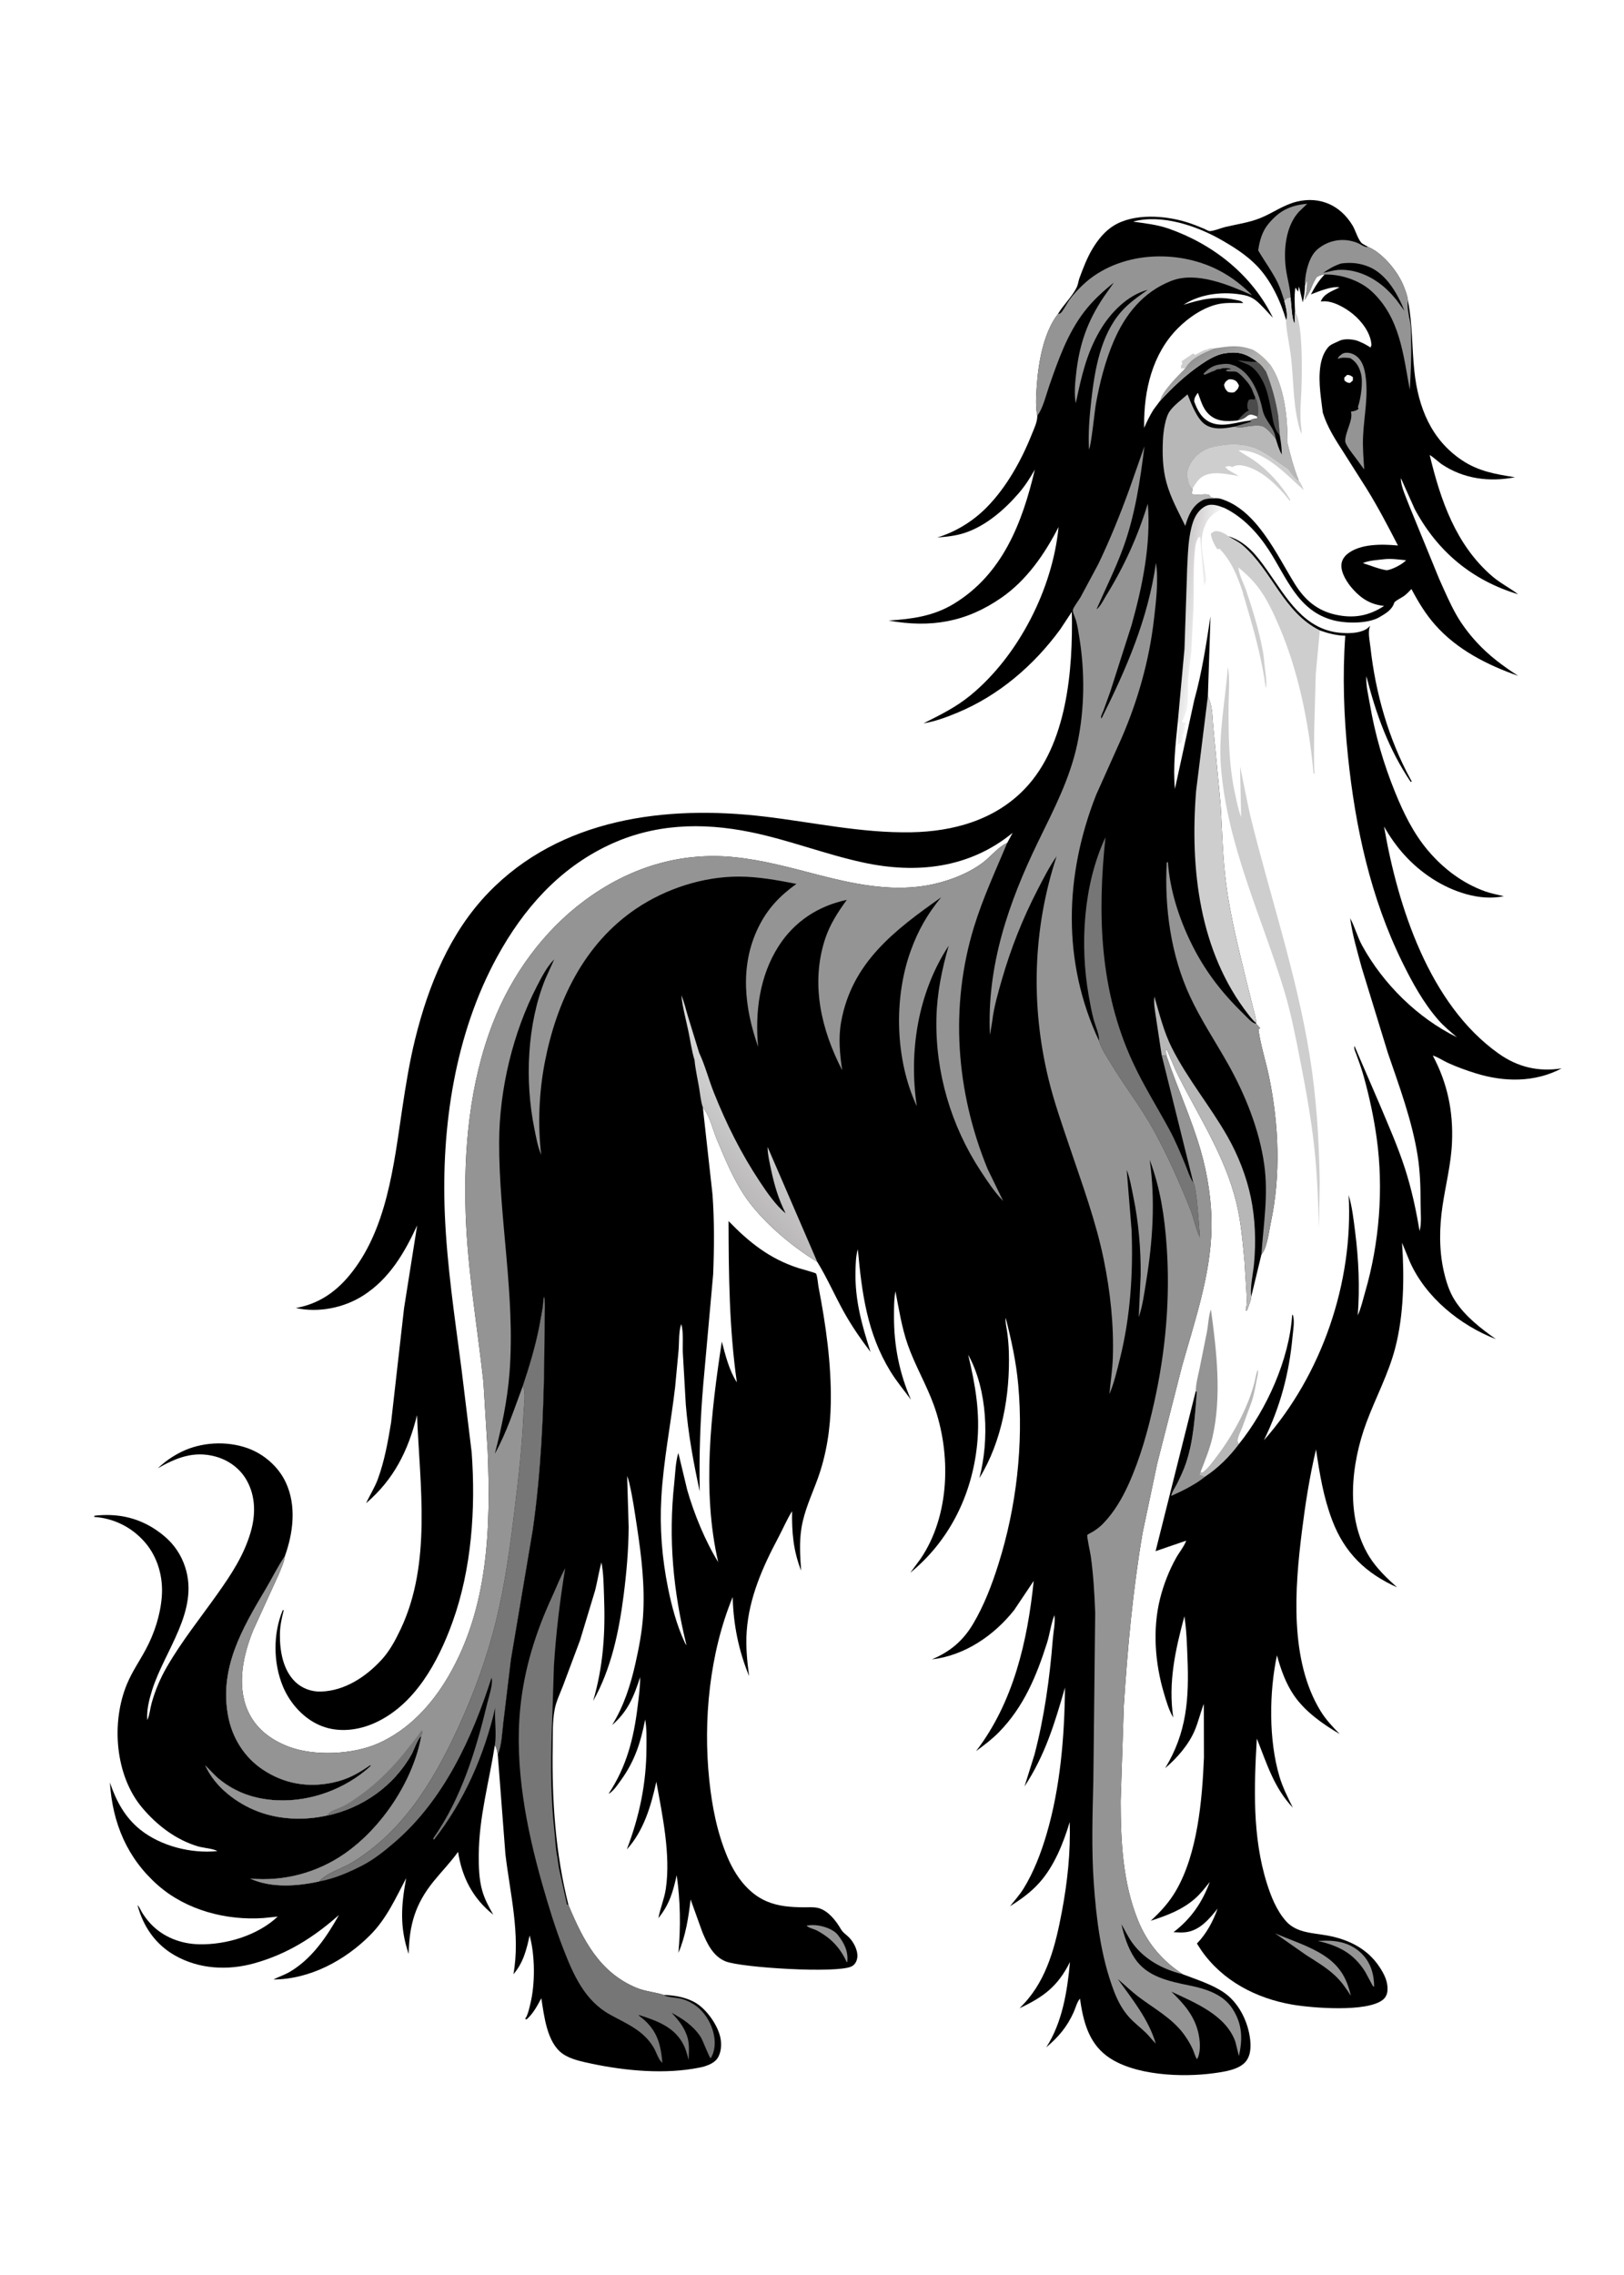 <svg version="1.1" xmlns="http://www.w3.org/2000/svg" style="display: block;" viewBox="0 0 1462 2048" width="1024" height="1434">
<defs>
	<linearGradient id="Gradient1" gradientUnits="userSpaceOnUse" x1="1060.36" y1="560.465" x2="1080.87" y2="563.687">
		<stop class="stop0" offset="0" stop-opacity="1" stop-color="rgb(207,205,206)"/>
		<stop class="stop1" offset="1" stop-opacity="1" stop-color="rgb(243,242,242)"/>
	</linearGradient>
	<linearGradient id="Gradient2" gradientUnits="userSpaceOnUse" x1="639.535" y1="1048.22" x2="702.782" y2="985.427">
		<stop class="stop0" offset="0" stop-opacity="1" stop-color="rgb(186,184,184)"/>
		<stop class="stop1" offset="1" stop-opacity="1" stop-color="rgb(221,221,222)"/>
	</linearGradient>
	<linearGradient id="Gradient3" gradientUnits="userSpaceOnUse" x1="1092.07" y1="313.973" x2="1105.09" y2="336.788">
		<stop class="stop0" offset="0" stop-opacity="1" stop-color="rgb(147,146,147)"/>
		<stop class="stop1" offset="1" stop-opacity="1" stop-color="rgb(178,177,176)"/>
	</linearGradient>
</defs>
<path transform="translate(0,0)" fill="rgb(255,255,255)" d="M -0 -0 L 1462 0 L 1462 2048 L -0 2048 L -0 -0 z"/>
<path transform="translate(0,0)" fill="rgb(184,183,183)" d="M 1080.94 1325.05 L 1082.46 1325.65 C 1087.36 1322.3 1091.24 1316.62 1094.84 1311.95 C 1110.29 1291.91 1126.1 1263.23 1130.9 1238.02 C 1131.23 1236.28 1131.77 1234.67 1132.36 1233 C 1133.27 1235.59 1131.81 1240.07 1131.32 1242.81 C 1130.16 1249.21 1129.05 1255.47 1127.03 1261.69 L 1118.46 1284.97 C 1117.2 1288.14 1114.44 1293.6 1114.28 1297 C 1114.25 1297.54 1115.22 1299.33 1115.46 1299.93 C 1107.03 1311.2 1096.81 1321.48 1085.01 1329.22 L 1080.23 1327.49 L 1080.94 1325.05 z"/>
<path transform="translate(0,0)" fill="url(#Gradient1)" d="M 1060.39 650.099 L 1066.44 584.074 L 1068.88 511 C 1069.59 497.647 1069.8 483.014 1074.05 470.208 C 1076.1 464.016 1079.95 458.077 1086.1 455.338 C 1091.27 453.028 1097.45 455.451 1102.39 457.274 C 1092.31 461.845 1087.88 464.975 1084.01 475.5 C 1083.52 476.845 1083.19 478.107 1082.88 479.5 L 1082.6 480.694 C 1079.84 493.315 1085.3 509.754 1085.89 522.72 L 1084.11 526.944 L 1080.67 483.5 L 1079.16 483.5 C 1076.47 487.685 1076.11 492.032 1075.66 496.852 C 1074.09 513.46 1075.13 530.437 1074.51 547.124 L 1072.61 586 L 1069.82 610.165 C 1069.16 618.865 1070.19 628.513 1068.84 637 C 1068.39 639.857 1067.01 642.684 1066.17 645.449 C 1065.69 647.032 1065.31 647.901 1064.01 649.005 L 1065.33 650.514 L 1066.57 649.83 L 1068 652 L 1066.51 653.5 L 1067 656.5 L 1066.52 657.078 C 1065.72 658.275 1065.82 659.359 1065.75 660.75 L 1064.51 661.5 C 1064.73 662.829 1065.19 663.988 1064.66 665.234 C 1064.19 666.322 1063.98 667.352 1063.75 668.505 L 1060.31 670.285 C 1060.01 664.839 1060.88 657.584 1061.79 652.115 L 1060.39 650.099 z"/>
<path transform="translate(0,0)" fill="rgb(149,148,148)" d="M 1076.59 1252.31 C 1076.66 1245.65 1078.6 1238.78 1079.95 1232.26 L 1086.59 1199.31 C 1087.79 1193.1 1088.11 1184.5 1090.22 1178.69 C 1095.35 1215.77 1100.12 1257.3 1091.56 1294.18 C 1089.1 1304.75 1084.86 1314.95 1080.94 1325.05 L 1080.23 1327.49 L 1085.01 1329.22 C 1076.73 1336.07 1064.39 1342.22 1054.59 1346.56 C 1055 1343.42 1057.92 1339.29 1059.38 1336.4 C 1062.55 1330.16 1065.49 1323.96 1067.75 1317.31 C 1074.73 1296.76 1075.81 1274.49 1077.6 1253 L 1076.59 1252.31 z"/>
<path transform="translate(0,0)" fill="rgb(207,206,206)" d="M 1119.08 533.524 C 1114.01 518.577 1109.08 505.601 1098 493.975 L 1096 494.462 C 1093.56 490.919 1090.47 484.789 1090.17 480.5 C 1091.71 479.343 1092.64 478.23 1094.63 478.121 C 1098.18 477.926 1103.13 480.363 1105.79 482.657 C 1110.15 485.323 1114.96 487.58 1118.86 490.913 C 1145.35 513.59 1155.52 551.322 1188.31 567.499 L 1184.65 606.766 L 1183.24 657.737 C 1183.15 670.737 1182.74 683.882 1183.55 696.864 L 1182.5 695.957 L 1182.22 691.896 C 1178.04 649.213 1168.68 603.324 1151.66 563.856 C 1146.49 551.874 1141.09 539.935 1133.27 529.404 C 1127.99 522.305 1121.73 516.434 1114.96 510.798 C 1115.46 516.886 1119.28 524.415 1121.51 530.154 C 1127.74 548.574 1133.3 566.531 1136.93 585.679 C 1138.21 592.459 1138.38 599.215 1139.41 605.997 C 1139.76 608.291 1140.68 617.439 1139.61 619.099 C 1136.76 597.922 1131.7 577.654 1125.81 557.125 L 1120.36 538.27 C 1120.08 537.271 1118.94 534.473 1119.08 533.524 z"/>
<path transform="translate(0,0)" fill="rgb(207,206,206)" d="M 1105.48 600.5 C 1107.54 610.778 1106.2 623.876 1106.14 634.405 C 1105.98 661.717 1106.21 688.816 1112.19 715.625 C 1113.66 722.189 1114.9 729.264 1117.44 735.5 L 1116.46 690.096 C 1116.7 690.328 1124.15 728.034 1125.39 733.086 C 1143.08 805.558 1167.19 876.14 1179.13 949.948 C 1185.3 988.121 1187.59 1025.3 1188.21 1063.92 L 1187.56 1105.5 C 1186.86 1080.89 1185.9 1056.31 1183.19 1031.83 C 1180.29 1005.61 1175.51 979.583 1170.45 953.708 C 1166.35 932.748 1162.2 911.402 1155.96 890.962 C 1135.45 823.787 1104.76 760.897 1099.2 689.765 C 1096.92 660.646 1103.32 629.627 1105.48 600.5 z"/>
<path transform="translate(0,0)" fill="rgb(0,0,0)" d="M 470.517 1247.83 C 476.308 1230.6 481.598 1212.93 485.226 1195.1 L 488.495 1177.03 C 488.974 1173.88 488.727 1170.19 489.787 1167.23 C 490.93 1173.43 490.306 1180.31 490.251 1186.64 L 489.936 1221.08 C 489.347 1273.21 486.926 1325.51 479.57 1377.18 L 459.868 1493.98 L 453.031 1550.74 C 451.912 1559.69 451.692 1571.31 448.031 1579.5 C 447.507 1576.32 447.135 1573.82 445.409 1571.02 C 440.212 1604.28 431.138 1635.66 430.916 1669.64 C 430.845 1680.5 431.06 1691.6 434.065 1702.11 C 436.302 1709.93 439.997 1716.66 443.992 1723.67 C 425.582 1709.04 415.834 1690.15 412.274 1667.09 C 405.731 1676.26 397.614 1684.6 390.479 1693.35 C 373.626 1714.01 368.306 1732.93 367.796 1759.03 C 359.574 1734.93 360.993 1715.45 365.547 1690.75 C 356.029 1708.85 347.861 1727.23 333.201 1741.97 C 310.47 1764.83 278.859 1781.82 246.009 1782 C 250.807 1779.47 255.959 1777.92 260.648 1775.16 C 280.615 1763.41 293.889 1743.74 305.004 1723.95 C 282.065 1744.19 258.55 1759.06 228.91 1767.37 C 204.867 1774.11 178.947 1772.75 157.032 1760.2 C 139.636 1750.24 128.674 1734.17 123.596 1715.04 C 125.35 1716.67 126.592 1719.91 127.901 1722 C 130.124 1725.56 132.777 1729.02 135.662 1732.07 C 146.93 1743.96 162.828 1749.94 179 1750.3 C 203.429 1750.85 231.778 1742.37 249.843 1725.37 L 237 1726.68 C 203.534 1729 167.599 1719.63 142.076 1697.21 C 114.208 1672.73 101.066 1641.13 98.741 1604.6 C 104.259 1621.04 112.201 1635.96 125.964 1647.02 C 144.509 1661.93 171.932 1668.83 195.554 1666.4 C 191.793 1664.14 182.705 1663.55 178.049 1662.15 C 158.096 1656.19 141.23 1643.22 127.925 1627.5 C 103.289 1598.39 99.743 1550.53 114.122 1516 C 118.776 1504.83 125.317 1495.54 130.978 1485 C 138.797 1470.44 144.145 1454.02 145.462 1437.52 C 146.863 1419.97 141.928 1401.85 130.269 1388.4 C 118.522 1374.84 102.338 1366.77 84.5 1365.56 L 84.919 1364.5 L 87.714 1364.2 C 110.377 1362.26 130.305 1368.2 147.797 1382.93 C 156.632 1390.37 162.91 1399.7 166.5 1410.69 C 179.38 1450.11 147.934 1485.86 136.726 1521.59 C 134.096 1529.97 131.633 1539.69 132.427 1548.5 C 134.583 1543.76 134.916 1538.19 136.33 1533.16 C 139.574 1521.61 144.022 1511.03 150.006 1500.66 C 163.315 1477.6 180.164 1456.65 195.538 1434.96 C 208.011 1417.37 219.383 1400.25 225.5 1379.3 C 230.054 1363.71 230.038 1347.12 221.99 1332.73 C 215.954 1321.93 205.582 1314.39 193.689 1311.18 C 174.209 1305.91 158.468 1312.34 141.895 1321.77 C 148.425 1315.67 155.221 1310.87 163.264 1306.93 C 181.245 1298.15 203.807 1296.97 222.638 1303.65 C 237.415 1308.9 250.553 1320.35 257.171 1334.6 C 266.88 1355.5 263.854 1379.97 256.286 1400.95 C 249.909 1410.23 244.761 1420.93 238.976 1430.65 C 217.775 1466.29 197.073 1501.68 205.238 1544.97 C 208.889 1564.33 219.71 1581.81 236.152 1592.85 C 255.467 1605.81 276.855 1609.5 299.476 1604.72 C 313.009 1601.86 322.388 1596.51 333.5 1588.75 L 333.5 1589.91 C 311.06 1610.41 279.669 1622.14 249.188 1620.67 C 229.907 1619.74 212.592 1614.07 197.43 1601.84 C 192.698 1598.02 188.926 1593.47 184.618 1589.24 C 193.102 1608.35 212.555 1623.25 231.684 1630.6 C 251.302 1638.13 273.41 1638.96 293.844 1634.46 C 325.832 1627.88 354.317 1607.84 370.368 1579.25 C 372.711 1575.08 375.674 1565.32 379.189 1562.68 C 371.946 1602.99 343.838 1645.22 310.328 1668.57 C 285.318 1686 255.381 1693.89 225.129 1691.16 C 244.02 1699.82 267.494 1698.07 287.303 1693.7 C 293.455 1686.16 307.72 1682.16 316.363 1676.93 C 362.257 1649.2 389.661 1604.17 411.744 1556.55 C 426.396 1524.96 438.472 1491.84 446.729 1457.99 C 454.787 1424.96 459.324 1390.72 463.405 1357 C 466.832 1328.68 470.077 1300.21 471.265 1271.7 C 471.526 1265.46 473.671 1253.01 470.517 1247.83 z"/>
<path transform="translate(0,0)" fill="rgb(119,118,118)" d="M 470.517 1247.83 C 476.308 1230.6 481.598 1212.93 485.226 1195.1 L 488.495 1177.03 C 488.974 1173.88 488.727 1170.19 489.787 1167.23 C 490.93 1173.43 490.306 1180.31 490.251 1186.64 L 489.936 1221.08 C 489.347 1273.21 486.926 1325.51 479.57 1377.18 L 459.868 1493.98 L 453.031 1550.74 C 451.912 1559.69 451.692 1571.31 448.031 1579.5 C 447.507 1576.32 447.135 1573.82 445.409 1571.02 C 447.076 1560.25 444.978 1548.53 445.72 1537.46 C 435.861 1580.18 417.673 1621.75 390.5 1656.26 L 389.867 1655 C 415.27 1618.91 428.439 1575.59 438.608 1533.13 C 439.892 1527.77 443.823 1516.07 442.571 1511.06 L 442.355 1510.5 C 425.025 1564.74 399.274 1620.49 355.319 1658.32 C 346.296 1666.09 336.826 1673.77 326.218 1679.27 C 314.24 1685.48 300.635 1691.38 287.303 1693.7 C 293.455 1686.16 307.72 1682.16 316.363 1676.93 C 362.257 1649.2 389.661 1604.17 411.744 1556.55 C 426.396 1524.96 438.472 1491.84 446.729 1457.99 C 454.787 1424.96 459.324 1390.72 463.405 1357 C 466.832 1328.68 470.077 1300.21 471.265 1271.7 C 471.526 1265.46 473.671 1253.01 470.517 1247.83 z"/>
<path transform="translate(0,0)" fill="rgb(0,0,0)" d="M 1105.79 482.657 C 1122.29 487.866 1131.52 500.112 1141.18 513.8 C 1158.24 537.963 1173.83 566.675 1206.58 569.659 C 1213.72 570.31 1223.05 570.226 1229.53 566.688 C 1231.1 565.831 1232.42 564.606 1233.69 563.363 L 1233.21 564.619 C 1231.49 569.608 1233.39 577.995 1233.96 583.173 C 1238.47 623.961 1250.22 665.19 1269.85 701.262 L 1271.09 703.5 L 1270.18 703.971 C 1250.37 674.594 1238.87 642.886 1230.27 608.745 C 1229.61 616.54 1232.01 625.916 1233.33 633.651 C 1238 661.227 1245.67 687.595 1256.21 713.474 C 1263.79 732.087 1272.64 750.209 1285.7 765.654 C 1299.54 782.033 1317.03 795.279 1337.36 802.504 C 1342.68 804.398 1348.5 805.421 1354 806.794 C 1332.27 811.393 1307.65 802.699 1289.62 791.031 C 1271.08 779.033 1256.93 763.178 1246.13 744.016 C 1258.51 816.074 1286.88 904.124 1349.18 948.355 C 1366.57 960.699 1385.03 965.06 1406.11 961.779 C 1381.8 974.617 1354.31 974.21 1328.52 966.171 C 1320.11 963.55 1311.68 960.501 1303.66 956.847 C 1299.24 954.833 1294.61 951.564 1290.01 950.231 C 1303.18 974.888 1308.5 1000.3 1307.34 1028.22 C 1306.53 1047.83 1301.65 1066.35 1298.79 1085.65 C 1295.94 1104.86 1295.58 1125.3 1299.91 1144.31 C 1302 1153.51 1304.82 1162.72 1309.95 1170.73 C 1319.11 1185.02 1333.26 1195.87 1346.9 1205.55 C 1314.58 1193.04 1283.66 1167.99 1269.35 1135.81 L 1262.33 1118.76 C 1264.52 1149.85 1264 1183.91 1256.03 1214.12 C 1249.92 1237.3 1238.56 1258.23 1230.26 1280.58 C 1216.41 1317.86 1211.05 1366.11 1232.86 1401.35 C 1239.28 1411.71 1248.79 1420.87 1257.86 1428.96 C 1229.76 1416.34 1210.59 1397.95 1199.47 1368.65 C 1191.54 1347.73 1188.15 1326.84 1184.89 1304.82 C 1179.09 1329.11 1175.26 1353.87 1172.16 1378.63 C 1165.74 1429.83 1160.86 1494.62 1189.06 1540.44 C 1193.82 1548.17 1199.88 1554.6 1206.24 1561.02 C 1191.19 1552.25 1175.23 1541.01 1165.19 1526.48 C 1157.7 1515.65 1153.12 1502.74 1149.7 1490.14 C 1142.68 1523.37 1142.16 1566.21 1151.9 1599.1 C 1154.82 1608.97 1159.48 1618.19 1164.04 1627.38 C 1146.92 1609.31 1140.55 1587.52 1131.57 1565.08 C 1129.09 1608.41 1127.42 1653.38 1140.59 1695.32 C 1144.4 1707.45 1149.44 1720.07 1158.02 1729.66 C 1167.26 1740 1181.81 1740.03 1194.78 1742.35 C 1213.87 1745.77 1231.11 1754.13 1242.05 1770.72 C 1246.26 1777.1 1249.68 1783.76 1249.25 1791.61 C 1249.06 1795.06 1247.74 1798.16 1244.96 1800.34 C 1230.48 1811.69 1180.91 1807.65 1163.21 1804.55 C 1130.84 1798.88 1100.78 1783.24 1081.7 1755.94 L 1077.62 1749.63 C 1086.24 1740.76 1092.14 1729.69 1096.3 1718.1 C 1088.96 1727.4 1080.17 1737.9 1067.62 1739.42 C 1063.94 1739.86 1060.25 1739.63 1056.56 1739.38 C 1072.31 1727.39 1082.43 1712.63 1089.26 1694.12 C 1085.02 1699.4 1080.81 1704.95 1075.66 1709.38 C 1063.91 1719.52 1050.53 1724.41 1036.07 1729.12 C 1045.06 1720.84 1052.66 1712.57 1058.85 1701.89 C 1078.27 1668.38 1082.38 1620.35 1083.95 1582.23 L 1083.85 1533.91 C 1080.74 1541.82 1078.94 1550.06 1075.59 1557.92 C 1070.09 1570.78 1059.68 1582.75 1049.03 1591.72 C 1068.54 1559.8 1070.6 1529.03 1069.13 1492.59 C 1068.63 1480.1 1068.28 1467.36 1066.35 1455.01 C 1058.21 1485.24 1051.62 1514.57 1056.31 1546.14 C 1052.34 1539.47 1050.18 1531.8 1047.96 1524.39 C 1039.86 1497.31 1037.53 1466.6 1044.48 1438.96 C 1047.63 1426.44 1052.64 1413.58 1058.97 1402.32 C 1061.72 1397.41 1066.1 1392.16 1067.98 1386.94 L 1040.41 1396.4 L 1076.59 1252.31 L 1077.6 1253 C 1075.81 1274.49 1074.73 1296.76 1067.75 1317.31 C 1065.49 1323.96 1062.55 1330.16 1059.38 1336.4 C 1057.92 1339.29 1055 1343.42 1054.59 1346.56 C 1064.39 1342.22 1076.73 1336.07 1085.01 1329.22 C 1096.81 1321.48 1107.03 1311.2 1115.46 1299.93 C 1140.42 1268.97 1160.92 1223.56 1163.41 1183.5 L 1164.11 1184 C 1165.76 1189.77 1164.29 1197.21 1163.74 1203.17 C 1160.68 1236.67 1152.69 1266.38 1137.96 1296.55 C 1190.17 1237.51 1218.57 1154.5 1214.28 1075.82 C 1217.42 1086.37 1218.71 1097.96 1220.1 1108.88 C 1223.28 1133.78 1224.4 1159.03 1222.46 1184.09 C 1225.47 1177.64 1227.05 1170.19 1229.05 1163.36 C 1241.94 1119.2 1245.84 1070.2 1239.51 1024.54 C 1236.96 1006.19 1232.93 987.347 1227.97 969.5 C 1226.05 962.591 1223.61 955.833 1221.16 949.097 C 1220.32 946.767 1218.74 944.008 1219.5 941.567 L 1242.13 994.075 C 1250.1 1013.09 1258.57 1032.14 1264.92 1051.78 C 1270.92 1070.33 1274.91 1088.98 1278.14 1108.19 C 1280.14 1101.35 1279.04 1091.11 1279.04 1083.82 C 1279.05 1069.14 1278.67 1054.63 1276.35 1040.11 C 1271.31 1008.53 1259.78 977.744 1249.49 947.613 L 1225.98 870.989 C 1222.07 856.321 1217.59 841.679 1215.64 826.58 C 1219.85 834.431 1222.09 843.337 1226.47 851.321 C 1245.42 885.841 1276.35 916.411 1311.8 933.777 C 1306.02 928.834 1299.97 923.888 1294.97 918.138 C 1281.48 902.625 1271.67 884.679 1262.64 866.337 C 1234.01 808.186 1220.24 744.637 1213.62 680.5 C 1209.92 644.752 1208.65 608.163 1211.22 572.295 C 1203.95 572.161 1196.47 570.395 1189.64 567.976 L 1188.31 567.499 C 1155.52 551.322 1145.35 513.59 1118.86 490.913 C 1114.96 487.58 1110.15 485.323 1105.79 482.657 z"/>
<path transform="translate(0,0)" fill="rgb(149,148,148)" d="M 1186.4 1747.26 L 1192.3 1747.05 C 1205.01 1746.77 1216.56 1749.48 1225.91 1758.61 C 1234.13 1766.63 1237.16 1777.4 1237.25 1788.5 L 1236.06 1787.89 L 1229.14 1775 C 1218.62 1758.28 1205.05 1751.48 1186.4 1747.26 z"/>
<path transform="translate(0,0)" fill="rgb(149,148,148)" d="M 1147.92 1740.39 C 1162.02 1746.55 1177.4 1751.26 1190.5 1759.4 C 1205.6 1768.8 1212.41 1779.89 1216.28 1796.69 C 1212.13 1790.25 1208.07 1784.26 1202.49 1778.92 C 1194.82 1771.56 1184.85 1765.65 1175.91 1759.94 L 1147.92 1740.39 z"/>
<path transform="translate(0,0)" fill="rgb(0,0,0)" d="M 952.448 282.684 C 957.326 274.423 965.534 266.77 969.49 258.462 C 970.654 256.018 970.869 252.988 971.828 250.403 C 975.202 241.301 978.698 232.045 983.724 223.714 C 988.469 215.849 994.6 208.223 1002.46 203.287 C 1020.63 191.871 1048.8 193.885 1068.5 200.042 C 1073.77 201.69 1078.92 203.735 1084.01 205.883 C 1085.11 206.348 1088 208.037 1089.06 208.052 C 1092.62 208.103 1099.36 205.25 1103.03 204.373 C 1113.72 201.817 1124.55 200.43 1134.83 196.266 C 1146.13 191.691 1155.74 184.336 1167.82 181.466 C 1188.49 176.556 1206.74 184.765 1217.71 202.859 C 1220.38 207.276 1222.36 214.605 1225.5 218.329 C 1226.66 219.703 1230.34 221.341 1231.99 222.373 C 1245.13 227.996 1258.57 244.43 1263.78 257.519 C 1265.41 261.594 1267.17 266.185 1267.65 270.529 C 1271.92 292.141 1271.12 312.804 1273.47 334.43 C 1276.98 366.629 1288.46 395.62 1316.19 414.244 C 1331.25 424.36 1346.63 426.881 1364.06 429.63 C 1340.87 434.158 1317.62 431.129 1297.77 417.706 C 1296.01 416.517 1288.25 409.617 1287.27 409.747 C 1297.06 450.373 1310.8 490.549 1343.5 518.716 C 1350.83 525.033 1359.31 529.171 1366.91 534.999 C 1325.21 522.381 1294.13 496.415 1273.7 458.131 L 1261.31 430.436 C 1260.99 437.444 1266.33 448.477 1268.83 455.302 L 1295.73 521.026 C 1300.58 531.774 1305.23 542.788 1311.02 553.066 C 1316.08 562.037 1322.47 570.443 1329.42 578.026 C 1340.66 590.282 1353.01 599.408 1366.91 608.408 C 1339.18 598.698 1311.87 584.868 1292.15 562.522 C 1283.43 552.643 1276.95 541.857 1270.81 530.262 C 1268.72 532.408 1266.6 534.709 1264.19 536.49 C 1262.35 537.858 1255.82 541.024 1255.29 542.683 C 1253.29 549.058 1247.61 552.254 1242.21 555.469 C 1231.74 561.705 1211.77 561.357 1200.33 558.34 C 1168.26 549.883 1158.45 519.76 1142.18 494.826 C 1132.22 479.57 1118.96 465.325 1102.39 457.274 C 1097.45 455.451 1091.27 453.028 1086.1 455.338 C 1079.95 458.077 1076.1 464.016 1074.05 470.208 C 1069.8 483.014 1069.59 497.647 1068.88 511 L 1066.44 584.074 L 1060.39 650.099 C 1058.43 669.968 1055.97 690.261 1057.8 710.232 L 1075.23 630.258 C 1082.27 604.814 1085.87 580.769 1089.87 554.793 L 1087.52 626.435 L 1089.26 631.522 C 1091.79 638.107 1091.64 648.815 1092.48 656.047 L 1098.92 724 C 1100.37 748.255 1100.83 772.287 1104.01 796.434 C 1107.75 824.871 1115.05 853.548 1121.76 881.442 L 1128.23 907.366 C 1129.32 911.889 1130.96 916.377 1130.96 921.063 L 1130.96 921.574 L 1134.64 925.726 L 1132.96 926.5 C 1134.93 941.079 1139.83 955.787 1142.78 970.291 C 1151.42 1012.79 1153.24 1058.17 1144.13 1100.75 C 1142.53 1108.22 1140.95 1122.25 1136.45 1128.38 L 1135.71 1129.33 L 1126.56 1167.2 C 1126.23 1171.2 1123.95 1176.01 1122.65 1179.9 L 1121.51 1179.5 C 1123.05 1173.54 1122.42 1167.76 1122.15 1161.68 L 1120.5 1135.54 C 1118.83 1117.69 1117.27 1099.44 1112.98 1082 C 1102.95 1041.27 1080.06 1006.27 1061.33 969.395 C 1057.3 961.466 1054.22 953.176 1050.65 945.041 L 1049.72 945.5 L 1050.07 950.091 C 1059.69 978.721 1072.54 1006.51 1080.94 1035.5 C 1087.46 1058.04 1091.11 1082.17 1090.73 1105.65 C 1090.04 1147.89 1075.44 1189.81 1064.13 1230.13 L 1041.92 1317.2 L 1028.69 1379.93 C 1019.94 1431.43 1015.14 1483.51 1011.8 1535.59 L 1008.94 1621.49 C 1009.01 1657.68 1010.78 1694.47 1024.44 1728.45 C 1032.77 1749.16 1046.32 1765.18 1064.94 1777.3 C 1077.13 1781.99 1091.75 1786.51 1102.45 1794.07 C 1114.74 1802.77 1122.57 1817.9 1125.07 1832.52 C 1126.34 1839.94 1126.75 1849.24 1121.91 1855.5 C 1116.01 1863.12 1102.66 1864.98 1093.66 1866.25 C 1064.8 1870.33 1019.98 1868.66 996.18 1850.61 C 979.681 1838.1 975.144 1818.79 972.311 1799.25 C 969.766 1801.98 968.205 1808.01 966.609 1811.51 C 960.459 1825 953.03 1833.64 941.913 1843.11 C 956.43 1820.8 960.961 1792.3 963.318 1766.23 C 952.323 1788.26 939.618 1797.62 917.924 1807.86 L 921.804 1803.83 C 943.005 1781.15 950.44 1750.51 956.033 1720.87 C 961.037 1694.34 963.926 1667.25 963.072 1640.24 C 957.426 1659.13 949.148 1679.91 935.801 1694.82 C 927.964 1703.58 919.194 1709.86 909.305 1716.06 C 913.384 1710.93 917.905 1705.94 921.374 1700.36 C 930.63 1685.5 937.312 1667.87 942.249 1651.11 C 954.659 1608.97 958.403 1562.98 958.823 1519.2 C 949.563 1551.32 941.031 1579.86 922.376 1608.2 L 931.361 1579.55 C 940.187 1545.88 945.108 1510.5 947.829 1475.84 C 948.36 1469.08 950.238 1460.54 949.288 1454 C 946.236 1461.58 945.145 1471.08 942.6 1479.09 C 933.092 1508.98 921.634 1536.6 899.324 1559.38 C 893.061 1565.77 885.909 1571.12 878.733 1576.42 C 912.429 1532.57 925.107 1477.23 930.646 1423.19 L 913.009 1449.5 C 894.813 1472.46 868.449 1490.41 838.946 1493.82 C 855.129 1487 866.789 1477.37 875.88 1462.17 C 885.912 1445.4 893.031 1426.62 898.893 1408.05 C 915.119 1356.65 921.55 1300.35 916.718 1246.66 C 914.84 1225.8 910.559 1206.57 905.422 1186.36 C 904.951 1190.13 906.095 1194.54 906.639 1198.31 C 907.547 1204.58 908.09 1210.82 908.277 1217.16 C 909.415 1255.69 902.143 1297.52 881.732 1330.63 C 890.716 1296.31 889.124 1251.16 871.619 1219.53 C 878.189 1247.06 882.593 1272.05 879.676 1300.58 C 875.059 1345.72 854.783 1387.03 819.51 1415.84 L 828.726 1403.33 C 855.49 1364.04 856.394 1308.08 840.614 1264.66 C 833.849 1246.05 823.639 1228.99 817.106 1210.18 C 811.738 1194.73 809.278 1178.45 806.141 1162.44 C 804.753 1169.92 804.848 1177.98 804.837 1185.57 C 804.8 1211.53 809.695 1236.29 820.12 1260.06 C 813.95 1251.66 807.075 1243.47 801.633 1234.59 C 780.542 1200.17 775.894 1164.01 772.276 1124.69 C 770.442 1130.45 770.309 1138.34 770.168 1144.42 C 769.563 1170.37 775.882 1192.7 783.714 1217.11 C 774.994 1205.6 766.581 1193.45 759.579 1180.81 C 751.354 1165.97 744.637 1150.49 735.746 1135.98 C 712.107 1121.56 684.787 1098.67 669.5 1075.23 C 659.511 1059.91 652.508 1042.82 645.43 1026.02 C 641.816 1017.43 638.685 1003.78 632.703 996.945 L 641.389 1075.16 C 643.131 1098.96 642.944 1123.34 641.989 1147.18 L 633.098 1246 C 630.31 1278.18 629.29 1310.24 629.891 1342.55 C 624.245 1316.42 619.553 1291.17 617.354 1264.5 L 614.656 1217.39 C 614.374 1210.01 615.425 1198.9 613.259 1192 C 610.898 1198.53 611.433 1207.55 610.943 1214.54 L 607.768 1248.44 C 603.904 1281.69 597.245 1314.64 595.318 1348.12 C 593.748 1375.39 595.892 1402.46 601.272 1429.2 C 604.599 1445.74 609.225 1463.19 616.377 1478.51 C 616.828 1479.48 617.36 1480.33 617.998 1481.18 C 605.953 1432.33 601.543 1385.24 606.957 1335.01 C 607.884 1326.41 608.076 1316.19 610.638 1307.96 L 618.693 1341.52 C 624.823 1362.82 634.836 1387.35 646.541 1406.25 C 631.741 1342.45 640.004 1271.76 649.794 1207.73 C 653.067 1220.16 656.347 1233.52 663.339 1244.48 C 656.446 1195.81 655.972 1148.29 655.849 1099.24 C 674.423 1118.42 692.77 1133.11 718.636 1141.5 C 720.496 1142.11 734.201 1145.85 734.581 1146.44 C 735.853 1148.4 736.368 1155.87 736.866 1158.46 C 743.496 1192.95 748.438 1227.39 747.941 1262.63 C 747.61 1286.03 744.036 1309.53 736.004 1331.55 C 730.684 1346.13 724.073 1359.87 721.539 1375.34 C 719.438 1388.17 720.313 1401.04 721.198 1413.93 C 714.111 1395.67 712.786 1379.69 713.07 1360.38 C 708.347 1367.92 704.764 1376.44 700.574 1384.33 C 686.538 1410.75 674.379 1438.16 672.204 1468.43 C 671.211 1482.25 672.564 1495.24 674.361 1508.88 C 664.936 1485.95 660.174 1462.46 659.577 1437.71 C 638.759 1488.2 632.844 1548.65 638.508 1602.56 C 640.988 1626.18 645.455 1649.28 654.647 1671.29 C 661.681 1688.13 673.191 1704.59 690.618 1711.82 C 701.141 1716.18 711.795 1716.86 723.026 1717.01 C 727.58 1717.07 733.342 1716.5 737.686 1717.93 C 746.188 1720.72 752.765 1729.36 757.075 1736.75 C 758.953 1739.98 762.206 1741.83 764.724 1744.5 C 769.138 1749.17 773.225 1757.5 771.458 1763.93 C 770.713 1766.64 769.12 1769.01 766.548 1770.26 C 753.388 1776.69 667.417 1771.36 653.238 1765.7 C 641.991 1761.21 636.591 1749.8 632.227 1739.25 L 621.68 1709.95 C 619.812 1726.08 617.168 1742.97 610.718 1757.98 C 612.815 1734.28 612.505 1711.68 609.169 1688.11 C 605.791 1703.18 602.607 1714.49 592.665 1726.76 C 594.281 1717.82 597.99 1709.63 599.358 1700.37 C 603.896 1669.65 596.262 1634.26 590.827 1603.97 C 586.025 1625.73 579.531 1648.06 564.234 1664.93 C 575.623 1635 581.842 1605.5 581.922 1573.4 C 581.944 1564.94 582.26 1556.31 580.774 1547.96 C 576.715 1568.47 571.566 1585.01 559.153 1602.28 C 556.443 1606.04 553.077 1611.16 549.324 1613.95 L 547.784 1614.85 C 564.021 1590.43 570.543 1564.8 573.998 1536 C 575.041 1527.3 576.339 1518.59 576.226 1509.82 C 570.648 1527.22 565.126 1540.76 550.982 1552.98 C 561.497 1535.97 567.566 1517.15 571.941 1497.73 C 575.074 1483.83 577.901 1469.22 578.852 1454.96 C 580.652 1427.98 577.444 1401.08 573.381 1374.45 C 571.381 1361.34 569.501 1347.8 566.432 1334.9 C 565.935 1332.81 565.335 1330.7 564.519 1328.71 L 565.906 1374.81 C 565.76 1395.32 563.987 1415.7 561.378 1436.04 C 557.18 1468.76 550.253 1502.22 533.913 1531.24 C 543.092 1499.77 544.981 1469.75 543.726 1437.08 C 543.337 1426.96 543.329 1416.49 541.393 1406.53 C 539.049 1414.8 537.827 1423.37 535.706 1431.71 L 522.09 1476.7 L 506.841 1517.43 C 504.272 1524.14 500.644 1531.61 499.302 1538.66 C 497.198 1549.7 497.643 1561.78 497.473 1573 C 496.748 1620.84 499.938 1668.47 511.678 1714.95 C 524.67 1746.15 539.593 1775.66 572.867 1789.45 C 581.024 1792.83 589.424 1793.28 597.649 1795.92 C 607.312 1796.08 618.602 1798.21 626.862 1803.4 C 636.449 1809.44 646.041 1823.01 648.459 1834.17 C 649.762 1840.18 649.371 1848.08 645.646 1853.24 C 642.27 1857.92 635.235 1860.19 629.804 1861.29 C 599.017 1867.51 563.282 1864.31 532.704 1857.81 C 524.099 1855.98 513.795 1853.98 506.5 1848.87 C 492.282 1838.92 489.798 1814.87 487.241 1798.86 C 483.478 1805.91 480.012 1812.54 474 1817.93 L 472.663 1817.5 L 473.498 1816.11 C 475.471 1812.52 476.38 1807.83 477.359 1803.86 C 481.805 1785.81 481.631 1760.33 476.711 1742.38 C 473.918 1755.22 470.943 1767.07 462.122 1777.26 C 468.569 1741.61 459.085 1704.51 454.906 1669.17 L 448.031 1579.5 C 451.692 1571.31 451.912 1559.69 453.031 1550.74 L 459.868 1493.98 L 479.57 1377.18 C 486.926 1325.51 489.347 1273.21 489.936 1221.08 L 490.251 1186.64 C 490.306 1180.31 490.93 1173.43 489.787 1167.23 C 488.727 1170.19 488.974 1173.88 488.495 1177.03 L 485.226 1195.1 C 481.598 1212.93 476.308 1230.6 470.517 1247.83 C 473.671 1253.01 471.526 1265.46 471.265 1271.7 C 470.077 1300.21 466.832 1328.68 463.405 1357 C 459.324 1390.72 454.787 1424.96 446.729 1457.99 C 438.472 1491.84 426.396 1524.96 411.744 1556.55 C 389.661 1604.17 362.257 1649.2 316.363 1676.93 C 307.72 1682.16 293.455 1686.16 287.303 1693.7 C 267.494 1698.07 244.02 1699.82 225.129 1691.16 C 255.381 1693.89 285.318 1686 310.328 1668.57 C 343.838 1645.22 371.946 1602.99 379.189 1562.68 C 375.674 1565.32 372.711 1575.08 370.368 1579.25 C 354.317 1607.84 325.832 1627.88 293.844 1634.46 C 273.41 1638.96 251.302 1638.13 231.684 1630.6 C 212.555 1623.25 193.102 1608.35 184.618 1589.24 C 188.926 1593.47 192.698 1598.02 197.43 1601.84 C 212.592 1614.07 229.907 1619.74 249.188 1620.67 C 279.669 1622.14 311.06 1610.41 333.5 1589.91 L 333.5 1588.75 C 322.388 1596.51 313.009 1601.86 299.476 1604.72 C 276.855 1609.5 255.467 1605.81 236.152 1592.85 C 219.71 1581.81 208.889 1564.33 205.238 1544.97 C 197.073 1501.68 217.775 1466.29 238.976 1430.65 C 244.761 1420.93 249.909 1410.23 256.286 1400.95 C 255.649 1406.41 252.713 1412.42 250.66 1417.53 L 227.997 1467.11 C 218.897 1489.24 212.795 1516.48 222.681 1539.46 C 229.634 1555.63 243.019 1565.88 259.103 1572.15 C 282.415 1581.24 317.465 1579.54 340.183 1569.52 C 367.826 1557.32 388.684 1534.6 403.677 1508.86 C 439.65 1447.12 441.723 1375.71 438.942 1306.29 L 435.081 1243.83 C 429.527 1193.46 420.813 1143.35 419.123 1092.58 C 417.21 1035.11 422.591 975.371 443.467 921.389 C 460.207 878.099 488.81 838.389 526.295 810.643 C 566.01 781.246 611.801 766.627 661.275 771.663 C 686.642 774.245 711.191 780.998 735.786 787.377 C 767.022 795.479 800.148 802.563 832.496 797.424 C 850.773 794.52 873.032 786.613 887.349 774.511 C 893.448 769.356 899.479 762.069 906.806 758.818 L 911.656 749.777 C 872.715 781.585 825.32 786.866 777.22 776.487 C 742.82 769.065 709.903 756.029 675.377 749.031 C 631.548 740.148 588.438 741.552 547.5 761.009 C 502.874 782.219 471.058 818.336 447.607 861.103 C 409.448 930.69 397.072 1014.23 400.342 1092.83 C 402.279 1139.4 409.239 1185.63 415.286 1231.79 L 424.519 1307.36 C 428.227 1358 424.577 1412.39 407.184 1460.5 C 394.336 1496.04 373.501 1534.58 337.5 1550.93 C 322.618 1557.68 305.035 1559.91 289.5 1553.87 C 273.725 1547.74 261.084 1533.78 254.606 1518.32 C 245.764 1497.22 245.58 1470.57 254.4 1449.5 L 255.283 1449.5 C 253.402 1457.02 251.889 1463.71 251.831 1471.51 C 251.721 1486.18 254.544 1503.14 265.505 1513.9 C 271.62 1519.9 280.177 1523.03 288.669 1522.79 C 310.129 1522.19 329.089 1509.65 343.245 1494.33 C 350.682 1486.29 355.906 1476.45 360.573 1466.6 C 388.682 1407.31 377.804 1337.19 375.322 1274 C 367.247 1306.07 354.708 1331.48 329.483 1353.23 C 332.899 1345.72 337.238 1339.18 340.103 1331.33 C 346.03 1315.08 349.162 1297.7 351.944 1280.69 L 363.64 1177.63 L 375.43 1103.16 C 364.017 1127.9 350.459 1151.14 326.926 1166.23 C 309.456 1177.43 286.508 1181.98 266.132 1177.5 C 285.822 1174.08 301.318 1163.81 314.106 1148.5 C 348.298 1107.56 354.381 1048.83 362.011 998 C 365.144 977.126 368.603 955.665 373.669 935.18 C 385.52 887.257 404.756 839.752 439.513 803.713 C 504.284 736.554 599.316 724.562 688 735.064 C 732.412 740.324 775.371 750.039 820.442 749.228 C 858.279 748.547 895.65 738.206 922.528 710.22 C 960.856 670.309 966.026 602.917 964.988 550.752 L 954.593 566.491 C 930.758 599.078 899.087 626.272 861.517 641.763 C 851.972 645.699 841.677 649.554 831.442 651.164 C 846.688 643.442 860.49 636.825 873.835 625.849 C 917.039 590.316 947.767 529.902 953.033 474.417 C 940.606 498.685 924.427 522.188 901.752 537.966 C 869.639 560.309 837.611 565.389 800.002 558.651 C 821.167 557.223 840.32 554.769 858.86 543.473 C 902.777 516.716 920.47 470.285 931.672 422.718 C 927.441 430.244 922.842 437.418 917.195 443.958 C 904.434 458.737 887.802 473.262 868.97 479.585 C 860.694 482.365 852.449 483.222 843.795 483.861 C 860.584 478.793 876.2 469.097 888.462 456.6 C 906.157 438.565 919.556 414.512 928.854 391.149 C 930.915 385.97 933.945 379.926 933.906 374.333 L 933.322 370.893 C 932.338 363.428 932.883 355.165 933.393 347.656 C 934.799 326.909 939.379 299.544 952.448 282.684 z"/>
<path transform="translate(0,0)" fill="rgb(255,255,255)" d="M 1212.85 337.5 C 1215.55 337.598 1215.92 338.019 1218.07 339.5 L 1218.06 342.5 L 1215.5 344.769 C 1212.93 344.619 1212.52 344.086 1210.5 342.602 L 1210.29 340.013 L 1212.85 337.5 z"/>
<path transform="translate(0,0)" fill="rgb(255,255,255)" d="M 1106.33 341.5 C 1107.99 341.329 1109.43 341.422 1111 342.047 C 1113.47 343.031 1114.52 344.78 1115.5 347.116 C 1114.67 350.375 1113.9 350.746 1111.5 352.965 C 1109.34 353.843 1107.67 353.296 1105.5 352.824 C 1103.17 350.352 1102.79 349.799 1102.03 346.5 C 1103.24 343.467 1103.56 343.285 1106.33 341.5 z"/>
<path transform="translate(0,0)" fill="rgb(76,75,76)" d="M 1130.04 357.393 C 1132.6 361.931 1133.21 368.828 1132.33 374.114 L 1132.06 375.013 C 1129.48 374.064 1126.59 372.352 1123.9 373.819 L 1121.85 375.374 C 1119.31 377.385 1117.07 377.914 1113.96 378.565 C 1116.76 375.996 1120.08 371.655 1123.42 369.968 L 1124.42 369.5 L 1123.2 367.932 C 1122.83 364.742 1122.86 362.908 1124.29 360 C 1126.27 359.06 1127.36 359.464 1129.5 359.706 L 1130.04 357.393 z"/>
<path transform="translate(0,0)" fill="rgb(255,255,255)" d="M 1246.57 503.384 C 1253.02 502.74 1259.57 503.726 1265.99 504.377 C 1262.78 507.931 1253.27 512.884 1248.5 513.365 C 1241.53 512.32 1233.83 509.011 1227.06 506.931 C 1232.6 504.443 1240.56 504.112 1246.57 503.384 z"/>
<path transform="translate(0,0)" fill="rgb(149,148,148)" d="M 726.042 1733.5 C 728.732 1733.01 731.771 1732.88 734.5 1733.13 C 740.933 1733.72 750.105 1736.57 754.222 1741.83 C 760.079 1749.31 763.923 1756.85 762.714 1766.5 L 762.211 1766.19 C 756.225 1753.3 748.307 1744.93 735.747 1738.06 C 733.063 1736.59 729.019 1735.94 726.749 1734.1 L 726.042 1733.5 z"/>
<path transform="translate(0,0)" fill="rgb(255,255,255)" d="M 1125.29 378.617 C 1113.89 379.677 1101.46 385.146 1090.15 380.413 C 1081.99 376.997 1078.03 369.342 1075.2 361.5 C 1075.14 358.058 1076.52 356.31 1078.5 353.614 C 1081.03 360.112 1082.69 367.188 1087.75 372.324 C 1095.1 379.799 1104.31 379.51 1113.96 378.565 C 1117.07 377.914 1119.31 377.385 1121.85 375.374 L 1123.9 373.819 C 1126.59 372.352 1129.48 374.064 1132.06 375.013 L 1132 376.595 C 1129.92 376.999 1126.87 377.207 1125.29 378.617 z"/>
<path transform="translate(0,0)" fill="rgb(76,75,76)" d="M 1152.24 391.89 C 1147.06 386.422 1146.29 379.097 1144.95 372.032 C 1143.49 364.357 1142.16 356.709 1139.57 349.313 C 1137.1 342.304 1132.01 333.311 1125.5 329.295 C 1122.19 327.257 1117.64 325.987 1114.03 324.288 C 1119.68 324.967 1125.46 325.936 1131.15 325.689 L 1131.97 325.641 C 1135.51 328.183 1137.38 330.531 1139.7 334.144 C 1145 347.52 1148.68 360.626 1150.86 374.853 L 1152.24 391.89 z"/>
<path transform="translate(0,0)" fill="rgb(119,118,118)" d="M 1130.04 357.393 C 1129.11 355.4 1128.21 353.466 1127.51 351.377 C 1126.93 349.629 1126.04 348.396 1125.14 346.847 C 1123.53 344.083 1116.13 335.659 1113.12 334.724 C 1110.25 333.838 1105.8 335.222 1103.51 333.5 C 1105.39 332.248 1106.28 332.503 1108.5 332.49 C 1106.18 330.946 1103.25 331.496 1100.49 331.5 C 1098.39 332.896 1096.59 331.815 1094.9 332.93 C 1093.62 333.778 1092.21 334.232 1090.77 334.717 L 1084.5 337.49 L 1083.51 336.5 C 1087.64 332.101 1091.9 328.996 1098.01 328.133 C 1101.92 327.58 1105.74 327.002 1109.5 328.51 L 1110.97 328.961 C 1112.49 329.445 1113.66 330.158 1114.99 331.005 L 1115.72 331.441 C 1127.82 339.009 1133.96 355.647 1136.77 369.005 C 1138.91 379.235 1147.51 384.68 1148.59 394.901 C 1145.91 391.729 1140.6 385.108 1136.7 383.731 C 1133.35 382.551 1126.48 383.318 1123.02 383.929 C 1119.14 384.615 1116.22 385.254 1112.33 384.297 L 1111.47 384.055 L 1126.5 379.564 L 1125.29 378.617 C 1126.87 377.207 1129.92 376.999 1132 376.595 L 1132.06 375.013 L 1132.33 374.114 C 1133.21 368.828 1132.6 361.931 1130.04 357.393 z"/>
<path transform="translate(0,0)" fill="rgb(149,148,148)" d="M 1208.49 318.5 C 1209.69 317.973 1210.68 317.634 1212.01 317.572 C 1215.85 317.394 1219.47 318.897 1222.29 321.462 C 1226.61 325.391 1228.34 331.313 1229.25 336.91 C 1232.34 355.901 1228.11 373.939 1227.25 392.799 C 1226.79 402.737 1227.64 412.725 1228.28 422.639 L 1220.1 411.583 C 1218.02 408.848 1211.27 400.4 1211.18 397.228 C 1210.98 389.154 1218.62 377.903 1216.31 370.554 C 1219.09 370.093 1221.04 369.891 1223.19 368 L 1222.59 366.5 C 1225.19 358.875 1227.36 344.332 1225.41 336.649 C 1223.83 330.378 1221.37 325.925 1215.73 322.382 C 1212.1 322.066 1208.63 321.531 1205.12 322.823 L 1204.5 323.075 C 1204.87 320.987 1206.92 319.883 1208.49 318.5 z"/>
<path transform="translate(0,0)" fill="rgb(149,148,148)" d="M 1156.35 270.84 C 1154.55 265.404 1152.88 259.631 1150.35 254.491 C 1145.43 244.459 1138.43 235.129 1132.82 225.412 C 1133.98 216.959 1136.37 208.35 1141.92 201.642 C 1151.91 189.566 1161.65 184.817 1177 183.452 L 1169.52 190.603 C 1157.44 203.61 1155.43 225.577 1157.82 242.422 C 1159.06 251.157 1161.62 259.059 1161.97 268.005 C 1158.79 268.514 1158.55 268.511 1156.35 270.84 z"/>
<path transform="translate(0,0)" fill="rgb(184,183,183)" d="M 1045.92 950.068 L 1040.76 916.057 C 1039.91 909.92 1038.51 903.369 1039.33 897.191 C 1043.93 912.873 1047.68 928.629 1055.08 943.321 C 1069.23 971.425 1089.55 995.698 1105.07 1022.93 C 1114.7 1039.82 1122.23 1058.94 1126.18 1077.97 C 1130.24 1097.52 1130.89 1118.18 1129.03 1138.03 C 1128.2 1146.87 1125.4 1158.59 1126.56 1167.2 C 1126.23 1171.2 1123.95 1176.01 1122.65 1179.9 L 1121.51 1179.5 C 1123.05 1173.54 1122.42 1167.76 1122.15 1161.68 L 1120.5 1135.54 C 1118.83 1117.69 1117.27 1099.44 1112.98 1082 C 1102.95 1041.27 1080.06 1006.27 1061.33 969.395 C 1057.3 961.466 1054.22 953.176 1050.65 945.041 L 1049.72 945.5 L 1050.07 950.091 L 1045.92 950.068 z"/>
<path transform="translate(0,0)" fill="url(#Gradient2)" d="M 625.195 954.174 C 622.639 946.034 621.499 936.937 619.727 928.562 C 617.472 917.91 614.42 906.819 613.333 896 C 616.027 902.266 617.502 909.215 619.531 915.736 L 629.388 947.791 L 629.681 948.407 C 634.855 959.565 638 971.921 642.566 983.402 C 653.783 1011.61 667.005 1038.08 683.762 1063.41 C 690.216 1073.17 698.238 1084.87 707.288 1092.33 C 700.713 1079.4 697.011 1066.62 694.027 1052.46 C 692.775 1046.52 691.091 1039.22 690.995 1033.17 L 691.132 1032.78 L 735.746 1135.98 C 712.107 1121.56 684.787 1098.67 669.5 1075.23 C 659.511 1059.91 652.508 1042.82 645.43 1026.02 C 641.816 1017.43 638.685 1003.78 632.703 996.945 C 630.793 991.376 630.285 984.808 629.293 978.995 C 627.893 970.787 625.957 962.465 625.195 954.174 z"/>
<path transform="translate(0,0)" fill="rgb(149,148,148)" d="M 1174.94 257.145 L 1174.92 253.661 C 1175.61 244.197 1178.69 230.797 1186.16 224.468 C 1196.35 215.833 1209.83 213.74 1222.21 218.679 C 1224.88 219.742 1228 222.331 1230.83 222.397 L 1231.99 222.373 C 1245.13 227.996 1258.57 244.43 1263.78 257.519 C 1265.41 261.594 1267.17 266.185 1267.65 270.529 C 1266.73 275.573 1268.31 283.78 1269.42 288.881 C 1270.73 294.915 1270.4 301.626 1270.54 307.82 C 1270.87 322.222 1270.19 336.622 1269.34 350.998 C 1263.38 319.019 1260.46 285.993 1235.14 262.416 C 1224.38 252.402 1207.2 246.699 1192.6 247.153 C 1189.7 247.386 1187.97 247.979 1185.49 249.5 C 1183.72 252.453 1182.16 255.266 1180.95 258.492 C 1179.38 262.702 1176.95 266.394 1174.59 270.199 L 1175.83 264.057 C 1176.64 260.302 1176.63 256.328 1176.81 252.5 L 1174.94 257.145 z"/>
<path transform="translate(0,0)" fill="rgb(0,0,0)" d="M 1207.29 237.238 C 1216.04 235.98 1224.35 236.786 1232.5 240.182 C 1248.43 246.815 1258.3 264.427 1264.51 279.784 L 1257.22 269.91 C 1252.49 264.101 1247.15 258.706 1241.03 254.35 C 1230.63 246.942 1217.96 242.218 1205.06 242.968 C 1200.6 243.227 1195.88 244.857 1191.41 245.576 C 1196.6 241.924 1201.29 239.314 1207.29 237.238 z"/>
<path transform="translate(0,0)" fill="rgb(184,183,183)" d="M 1143.1 327.656 C 1156.63 346.958 1159.27 376.226 1159.25 399.34 C 1162.11 410.788 1164.88 421.732 1169.39 432.695 C 1165.82 431.607 1162.02 425.191 1159.72 422.149 C 1151.07 416.767 1143.05 409.924 1133.99 405.291 C 1121.32 398.821 1105.66 399.287 1092.11 402.41 C 1084.2 404.234 1076.95 409.356 1072.66 416.26 C 1068.51 422.936 1068.37 427.06 1070.26 434.507 C 1070.85 436.863 1071.94 438.265 1073.68 439.951 L 1073.03 444.5 C 1076.35 446.45 1082.92 444.494 1087.12 445.136 C 1090.17 445.601 1088.44 446.407 1090.2 447.514 C 1091.5 448.331 1096.5 448.129 1098.55 448.887 C 1093.72 448.855 1086.78 448.065 1082.5 450.398 C 1073.48 455.319 1069.85 464.007 1067.16 473.427 C 1060.97 460.723 1053.97 448.224 1050.22 434.52 C 1046.79 422.019 1046.4 408.881 1047.02 396 C 1047.36 388.89 1048.99 376.249 1053.03 370.335 C 1056.76 364.857 1064.21 359.527 1069.18 355.007 C 1072.3 362.827 1077.51 376.67 1084.53 381.778 C 1092.29 387.421 1102.72 385.745 1111.47 384.055 L 1112.33 384.297 C 1116.22 385.254 1119.14 384.615 1123.02 383.929 C 1126.48 383.318 1133.35 382.551 1136.7 383.731 C 1140.6 385.108 1145.91 391.729 1148.59 394.901 C 1150.16 399.64 1151.49 404.839 1154.07 409.126 C 1154.01 403.246 1153.2 397.682 1152.24 391.89 L 1150.86 374.853 C 1148.68 360.626 1145 347.52 1139.7 334.144 C 1141.32 332.073 1142.16 330.105 1143.1 327.656 z"/>
<path transform="translate(0,0)" fill="rgb(119,118,118)" d="M 989.47 936.981 L 989.473 935.659 C 989.368 930.382 986.095 923.208 984.69 918.002 C 982.767 910.881 981.472 903.683 980.191 896.425 C 972.098 850.579 975.298 796.376 995.287 753.724 C 987.868 823.219 990.04 891.912 1019.94 956.373 C 1029.57 977.153 1041.7 996.434 1052.61 1016.51 C 1058.15 1026.71 1062.64 1037.57 1067.09 1048.27 C 1069.31 1053.62 1071.13 1059.92 1074.39 1064.67 C 1077.46 1067.66 1079.65 1106.83 1080.33 1113.95 C 1076.55 1106.5 1074.84 1096.7 1071.66 1088.73 C 1062.2 1064.98 1051.22 1040.29 1038.92 1017.85 C 1027.82 997.604 1013.29 978.957 1001.24 959.162 C 997.177 952.49 991.638 944.498 989.47 936.981 z"/>
<path transform="translate(0,0)" fill="rgb(207,206,206)" d="M 1087.52 626.435 L 1089.26 631.522 C 1091.79 638.107 1091.64 648.815 1092.48 656.047 L 1098.92 724 C 1100.37 748.255 1100.83 772.287 1104.01 796.434 C 1107.75 824.871 1115.05 853.548 1121.76 881.442 L 1128.23 907.366 C 1129.32 911.889 1130.96 916.377 1130.96 921.063 C 1128.29 918.775 1126.22 916.183 1124.07 913.429 C 1079.56 856.474 1071.36 781.875 1076.89 712.044 L 1087.52 626.435 z"/>
<path transform="translate(0,0)" fill="rgb(149,148,148)" d="M 952.448 282.684 C 953.215 282.444 954.087 282.417 954.751 281.963 C 956.886 280.506 961.029 272.278 962.907 269.754 C 966.426 265.025 970.6 260.556 974.882 256.5 C 1006.98 226.102 1060.37 223.667 1098.48 243.958 C 1109.41 249.778 1118.67 257.066 1127.39 265.806 C 1106.62 256.62 1077.14 243.919 1054.41 252.903 C 1029.05 262.925 1012.91 283.132 1002.48 307.699 C 994.926 325.492 989.986 344.909 986.602 363.94 C 985.51 370.078 982.321 402.221 980.434 404.5 C 979.594 390.005 980.87 375.185 982.477 360.771 C 985.54 333.296 990.759 301.622 1009.76 280.259 C 1016.57 272.604 1025.04 266.768 1033.35 260.881 C 1014.95 265.762 999.531 281.731 990.14 297.852 C 977.981 318.723 973.427 339.768 968.531 363.049 C 966.943 354.753 967.912 344.86 968.842 336.495 C 971.799 309.913 978.84 289.417 993.893 267.071 L 1002.79 254.46 C 993.077 262.236 983.779 270.689 976.179 280.597 C 960.929 300.477 952.78 324.047 944.608 347.431 C 941.715 355.708 939.114 367.294 933.906 374.333 L 933.322 370.893 C 932.338 363.428 932.883 355.165 933.393 347.656 C 934.799 326.909 939.379 299.544 952.448 282.684 z"/>
<path transform="translate(0,0)" fill="rgb(149,148,148)" d="M 1135.71 1129.33 C 1137.56 1101.79 1142.13 1076.03 1138.23 1048.24 C 1133.82 1016.88 1121.01 985.126 1105.53 957.648 C 1094.08 937.327 1081.06 917.889 1071.25 896.665 C 1054.12 859.615 1048.3 817.014 1050.44 776.5 L 1051.5 776.082 C 1053.26 800.971 1061.27 825.97 1072.11 848.31 C 1084.15 873.111 1099.58 893.293 1119.34 912.434 C 1121.85 914.859 1126.53 920.369 1129.81 921.296 L 1130.96 921.574 L 1134.64 925.726 L 1132.96 926.5 C 1134.93 941.079 1139.83 955.787 1142.78 970.291 C 1151.42 1012.79 1153.24 1058.17 1144.13 1100.75 C 1142.53 1108.22 1140.95 1122.25 1136.45 1128.38 L 1135.71 1129.33 z"/>
<path transform="translate(0,0)" fill="rgb(119,118,118)" d="M 597.649 1795.92 C 599.192 1797.92 610.427 1798.52 613.294 1799.3 L 614.5 1799.69 C 617.886 1800.73 620.817 1802.09 623.841 1803.92 C 633.268 1809.64 639.865 1819.93 642.378 1830.58 C 644.131 1838 643.884 1846.33 639.746 1852.89 C 638.286 1852.04 632.79 1836.78 630.595 1833.49 C 623.948 1823.52 614.832 1817.52 604.534 1811.93 C 610.65 1818.41 615.309 1824.08 618.362 1832.5 C 620.904 1839.52 620.121 1847.09 619.903 1854.44 C 618.697 1849.82 617.505 1845.08 615.332 1840.79 C 607.051 1824.46 591.073 1819.08 574.842 1813.85 C 575.158 1814.85 577.471 1816.3 578.32 1817.01 C 591.67 1828.2 594.816 1840.34 596.265 1857.09 C 592.371 1853.63 591.054 1847.75 588.423 1843.3 C 579.193 1827.72 564.357 1822.01 549.242 1813.68 C 526.302 1801.03 516.215 1777.92 507.151 1754.64 C 499.743 1735.6 493.794 1716.09 488.189 1696.46 C 473.69 1645.7 462.994 1590.47 468.301 1537.49 C 471.848 1502.09 482.22 1469.24 497.079 1437.06 C 500.96 1428.65 504.271 1419.82 508.766 1411.72 C 503.954 1440.88 500.46 1470.15 498.589 1499.65 L 497.218 1543 C 495.79 1578.32 495.105 1613.34 499.039 1648.5 C 499.902 1656.21 500.018 1664.29 501.694 1671.9 L 503.074 1681.64 L 510.334 1714.45 L 511.678 1714.95 C 524.67 1746.15 539.593 1775.66 572.867 1789.45 C 581.024 1792.83 589.424 1793.28 597.649 1795.92 z"/>
<path transform="translate(0,0)" fill="rgb(255,255,255)" d="M 1138.11 277.536 L 1146.09 286.132 C 1127.42 247.62 1092.37 219.887 1052.2 205.828 C 1041.61 202.121 1031.12 201.134 1020.12 199.502 C 1045.38 192.532 1076.92 203.096 1098.92 215.589 C 1110.43 222.127 1122.09 229.498 1131.37 239.026 C 1144.31 252.32 1152.93 271.032 1158.14 288.603 C 1159.6 283.007 1157.71 276.311 1156.35 270.84 C 1158.55 268.511 1158.79 268.514 1161.97 268.005 C 1162.49 272.108 1163.11 288.609 1165.57 290.98 L 1166 280.89 C 1165.73 273.601 1165.17 266.239 1166.27 259 C 1167.32 259.967 1167.96 261.381 1168.69 262.612 C 1168.93 261.051 1169.11 259.514 1169.57 258 L 1172.95 272.213 C 1174.1 267.092 1174.92 262.403 1174.94 257.145 L 1176.81 252.5 C 1176.63 256.328 1176.64 260.302 1175.83 264.057 L 1174.59 270.199 C 1176.95 266.394 1179.38 262.702 1180.95 258.492 C 1182.16 255.266 1183.72 252.453 1185.49 249.5 C 1187.97 247.979 1189.7 247.386 1192.6 247.153 C 1187.27 252.635 1183.85 258.306 1180.29 265.016 C 1186.9 262.535 1198.99 257.392 1206.03 258.708 C 1199.79 261.977 1191.69 264.317 1189.18 271.5 L 1190.09 271.357 C 1199.31 270.144 1210.93 276.904 1217.87 282.5 C 1225.84 288.935 1234.03 299.563 1234.78 310.199 L 1234.78 310.837 L 1233.92 312.832 C 1230.71 310.695 1227.74 309.074 1224.14 307.6 L 1222.92 307.072 C 1218.57 305.306 1210.48 304.653 1206.2 306.675 L 1205.16 307.198 C 1201.96 308.738 1198.03 309.924 1195.73 312.71 L 1195.2 313.348 C 1186.17 324.534 1187.62 344.513 1189.27 358 L 1190.97 371.468 C 1195.14 384.814 1202.28 395.716 1209.8 407.384 L 1230.45 439.921 C 1240.65 456.385 1249.8 473.865 1258.66 491.086 C 1244.58 489.775 1224.66 489.28 1213.08 498.725 C 1210.33 500.968 1208.17 504.235 1207.79 507.825 C 1206.97 515.641 1213.15 524.914 1218.13 530.454 C 1226.12 539.336 1234.43 544.257 1246.19 545.478 C 1232.4 554.5 1218.83 556.926 1202.57 553.361 C 1185.99 549.727 1174.82 540.107 1166 526 C 1149.36 499.37 1131.49 458.511 1098.55 448.887 C 1096.5 448.129 1091.5 448.331 1090.2 447.514 C 1088.44 446.407 1090.17 445.601 1087.12 445.136 C 1082.92 444.494 1076.35 446.45 1073.03 444.5 L 1073.68 439.951 C 1071.94 438.265 1070.85 436.863 1070.26 434.507 C 1068.37 427.06 1068.51 422.936 1072.66 416.26 C 1076.95 409.356 1084.2 404.234 1092.11 402.41 C 1105.66 399.287 1121.32 398.821 1133.99 405.291 C 1143.05 409.924 1151.07 416.767 1159.72 422.149 C 1162.02 425.191 1165.82 431.607 1169.39 432.695 C 1164.88 421.732 1162.11 410.788 1159.25 399.34 C 1159.27 376.226 1156.63 346.958 1143.1 327.656 C 1142.16 330.105 1141.32 332.073 1139.7 334.144 C 1137.38 330.531 1135.51 328.183 1131.97 325.641 C 1121.86 318.358 1115.3 316.078 1102.65 318.039 C 1095.19 319.195 1087.59 323.758 1081.46 327.955 C 1067.55 337.489 1055.68 348.59 1044.33 361.021 L 1038.47 368.862 C 1035.2 374.161 1032.56 379.425 1030.13 385.158 L 1030.1 382.97 C 1029.83 351.387 1037.52 318.624 1060.35 295.625 C 1070.16 285.746 1084.09 276.163 1098.03 273.535 C 1104.77 272.264 1112.47 272.822 1119.34 272.82 C 1117.84 270.503 1114.11 270.342 1111.47 269.764 C 1095.31 266.228 1081.02 269.481 1065.55 274.391 C 1081.19 264.145 1102.36 262.023 1120.4 265.721 C 1128.48 267.377 1132.53 271.791 1138.11 277.536 z"/>
<path transform="translate(0,0)" fill="rgb(207,206,206)" d="M 1074.2 318.194 L 1075.12 318.808 L 1076 319.51 C 1079.05 317.98 1083.13 315.213 1086.44 314.663 L 1087.5 314.51 C 1089.2 312.984 1091.28 313.58 1093.51 313.593 C 1083.38 317.877 1072.43 321.879 1066.82 331.97 L 1066.64 332.115 C 1065.29 331.14 1064.61 331.612 1063.01 331.772 C 1063.72 330.651 1063.41 330.584 1063.14 329.344 L 1064.5 327.51 L 1063.79 325.27 L 1074.2 318.194 z"/>
<path transform="translate(0,0)" fill="url(#Gradient3)" d="M 1093.51 313.593 C 1106.65 311.705 1114.66 310.146 1127.68 314.687 C 1133.57 317.71 1138.87 322.599 1143.1 327.656 C 1142.16 330.105 1141.32 332.073 1139.7 334.144 C 1137.38 330.531 1135.51 328.183 1131.97 325.641 C 1121.86 318.358 1115.3 316.078 1102.65 318.039 C 1095.19 319.195 1087.59 323.758 1081.46 327.955 C 1067.55 337.489 1055.68 348.59 1044.33 361.021 C 1046.06 352.417 1060.54 338.234 1066.64 332.115 L 1066.82 331.97 C 1072.43 321.879 1083.38 317.877 1093.51 313.593 z"/>
<path transform="translate(0,0)" fill="rgb(207,206,206)" d="M 1156.35 270.84 C 1158.55 268.511 1158.79 268.514 1161.97 268.005 C 1162.49 272.108 1163.11 288.609 1165.57 290.98 L 1166 280.89 C 1173.67 289.741 1172.29 345.071 1171.34 358.662 C 1170.84 365.689 1170.75 372.66 1171.04 379.704 C 1171.18 383.193 1172.23 387.327 1171.65 390.73 C 1164.08 369.218 1164.97 344.937 1162.47 322.498 C 1161.23 311.455 1158.58 300.395 1157.75 289.401 L 1158.14 288.603 C 1159.6 283.007 1157.71 276.311 1156.35 270.84 z"/>
<path transform="translate(0,0)" fill="rgb(207,206,206)" d="M 1073.68 439.951 C 1071.94 438.265 1070.85 436.863 1070.26 434.507 C 1068.37 427.06 1068.51 422.936 1072.66 416.26 C 1076.95 409.356 1084.2 404.234 1092.11 402.41 C 1105.66 399.287 1121.32 398.821 1133.99 405.291 C 1143.05 409.924 1151.07 416.767 1159.72 422.149 C 1162.02 425.191 1165.82 431.607 1169.39 432.695 C 1171.51 435.326 1172.64 438.145 1173.91 441.23 C 1157.91 427.138 1138.29 404.803 1115.06 405.403 C 1119.39 408.778 1124.12 411 1128.57 414.113 C 1142.42 423.81 1152.9 435.707 1161.77 450 L 1161.28 450.828 C 1151.05 437.872 1135.53 421.989 1118.5 419.019 C 1115.37 418.474 1112.19 418.844 1109.48 420.5 C 1106.54 419.118 1106.21 419.525 1103.18 420.265 C 1104.82 423.406 1112.02 426.143 1115.12 428.483 C 1107.71 427.327 1096.83 424.937 1089.5 426.519 L 1088.3 426.77 C 1081.41 428.367 1078.16 432.41 1074.66 438.262 L 1073.68 439.951 z"/>
<path transform="translate(0,0)" fill="rgb(149,148,148)" d="M 256.286 1400.95 C 255.649 1406.41 252.713 1412.42 250.66 1417.53 L 227.997 1467.11 C 218.897 1489.24 212.795 1516.48 222.681 1539.46 C 229.634 1555.63 243.019 1565.88 259.103 1572.15 C 282.415 1581.24 317.465 1579.54 340.183 1569.52 C 367.826 1557.32 388.684 1534.6 403.677 1508.86 C 439.65 1447.12 441.723 1375.71 438.942 1306.29 L 435.081 1243.83 C 429.527 1193.46 420.813 1143.35 419.123 1092.58 C 417.21 1035.11 422.591 975.371 443.467 921.389 C 460.207 878.099 488.81 838.389 526.295 810.643 C 566.01 781.246 611.801 766.627 661.275 771.663 C 686.642 774.245 711.191 780.998 735.786 787.377 C 767.022 795.479 800.148 802.563 832.496 797.424 C 850.773 794.52 873.032 786.613 887.349 774.511 C 893.448 769.356 899.479 762.069 906.806 758.818 C 896.265 783.93 884.871 808.409 876.868 834.512 C 854.87 906.268 860.693 983.019 889.047 1052.16 L 903.152 1081.21 C 895.296 1073.05 889.035 1063.55 882.842 1054.1 C 856.217 1013.48 841.994 965.362 843.039 916.711 C 843.518 894.419 847.929 872.639 854.117 851.309 C 826.442 893.437 817.95 946.487 825.401 995.894 C 805.935 954.203 804.333 898.872 819.951 855.791 C 826.543 837.607 834.993 822.67 847.351 807.787 C 805.44 837.362 766.806 866.453 757.202 920.14 C 754.635 934.487 756.061 949.206 758.202 963.494 C 739.342 927.025 729.637 885.952 742.671 845.664 C 746.944 832.456 754.225 821.198 762.325 810.086 C 736.66 815.545 715.213 829.451 700.941 851.74 C 683.732 878.615 679.565 911.139 682.498 942.437 C 670.214 907.443 665.743 869.878 682.5 835.236 C 690.735 818.211 701.839 806.562 716.954 795.71 C 700.016 792.381 682.48 789.151 665.166 789.131 C 633.016 789.094 599.491 799.971 572.881 817.856 C 525.505 849.7 500.976 901.733 490.393 956.242 C 485.181 983.093 483.961 1012.42 487.122 1039.59 C 483.945 1031.98 482.549 1023.8 480.924 1015.75 C 472.305 973.031 474.327 922.033 490.841 881.363 L 498.829 863.69 C 492.361 870.083 487.381 879.889 483.226 887.933 C 461.59 929.822 449.43 980.881 449.272 1028 C 449.04 1097.23 463.961 1166.61 458.605 1235.82 C 456.686 1260.61 451.571 1284.68 445.382 1308.69 C 456.034 1289.57 462.857 1268.3 470.517 1247.83 C 473.671 1253.01 471.526 1265.46 471.265 1271.7 C 470.077 1300.21 466.832 1328.68 463.405 1357 C 459.324 1390.72 454.787 1424.96 446.729 1457.99 C 438.472 1491.84 426.396 1524.96 411.744 1556.55 C 389.661 1604.17 362.257 1649.2 316.363 1676.93 C 307.72 1682.16 293.455 1686.16 287.303 1693.7 C 267.494 1698.07 244.02 1699.82 225.129 1691.16 C 255.381 1693.89 285.318 1686 310.328 1668.57 C 343.838 1645.22 371.946 1602.99 379.189 1562.68 C 375.674 1565.32 372.711 1575.08 370.368 1579.25 C 354.317 1607.84 325.832 1627.88 293.844 1634.46 C 273.41 1638.96 251.302 1638.13 231.684 1630.6 C 212.555 1623.25 193.102 1608.35 184.618 1589.24 C 188.926 1593.47 192.698 1598.02 197.43 1601.84 C 212.592 1614.07 229.907 1619.74 249.188 1620.67 C 279.669 1622.14 311.06 1610.41 333.5 1589.91 L 333.5 1588.75 C 322.388 1596.51 313.009 1601.86 299.476 1604.72 C 276.855 1609.5 255.467 1605.81 236.152 1592.85 C 219.71 1581.81 208.889 1564.33 205.238 1544.97 C 197.073 1501.68 217.775 1466.29 238.976 1430.65 C 244.761 1420.93 249.909 1410.23 256.286 1400.95 z"/>
<path transform="translate(0,0)" fill="rgb(119,118,118)" d="M 293.844 1634.46 C 296.071 1631 300.111 1629.47 303.843 1628.09 C 311.226 1625.35 317.633 1620.74 324 1616.19 C 341.248 1603.87 355.382 1589.08 368.319 1572.36 C 371.681 1568.01 375.85 1563.3 378.741 1558.72 L 379.147 1558.01 L 379.995 1558.01 L 380.453 1560 L 379.189 1562.68 C 375.674 1565.32 372.711 1575.08 370.368 1579.25 C 354.317 1607.84 325.832 1627.88 293.844 1634.46 z"/>
<path transform="translate(0,0)" fill="rgb(149,148,148)" d="M 1064.94 1777.3 L 1064.32 1777.16 C 1046.55 1772.67 1030.25 1763.91 1019.34 1748.87 C 1015.57 1743.67 1012.94 1737.77 1009.62 1732.28 C 1012.08 1742.9 1015.49 1753.51 1021.49 1762.72 C 1032.55 1779.68 1052.83 1783.66 1071.12 1787.42 C 1085.62 1790.4 1101.21 1795.23 1109.65 1808.32 C 1118.58 1822.16 1118.9 1835.32 1115.44 1850.98 L 1112.24 1838 C 1103.73 1814.03 1075.92 1802.92 1054.67 1792.96 C 1065.44 1803.56 1074.63 1813.59 1078.56 1828.61 C 1080.41 1835.68 1081.61 1847.2 1077.71 1853.78 C 1075.79 1850.84 1075.15 1847.65 1073.72 1844.5 C 1071.67 1839.97 1068.86 1835.36 1065.93 1831.35 C 1055.28 1816.8 1039.01 1808.15 1024.9 1797.47 C 1018.41 1792.55 1012.6 1786.82 1006.37 1781.58 C 1019.52 1799.91 1034.09 1817.8 1040.59 1839.73 C 1037.48 1836.69 1034.97 1833.16 1031.86 1830.14 C 1026.9 1825.31 1021.27 1821.14 1016.63 1815.99 C 1010.16 1808.83 1005.98 1800.58 1002.6 1791.6 C 991.1 1761.07 986.981 1727.27 984.733 1694.91 C 982.622 1664.52 983.603 1633.75 984.354 1603.32 L 986.019 1451.95 C 985.422 1434.97 984.386 1417.85 982.078 1401.01 C 981.713 1398.35 978.321 1383.16 978.945 1381.77 C 979.119 1381.38 983.087 1379.36 983.911 1378.86 C 987.454 1376.69 990.436 1374.39 993.341 1371.38 C 1003.07 1361.3 1010.32 1348.9 1016.06 1336.19 C 1026.73 1312.57 1033.58 1287.58 1039.19 1262.34 C 1049.45 1216.2 1053.66 1169.36 1050.4 1122.12 C 1048.55 1095.3 1044.64 1069.45 1035.12 1044.16 C 1040.26 1080.84 1037.85 1117.18 1031.93 1153.53 C 1030.2 1164.13 1028.76 1175.63 1025.25 1185.76 L 1026.96 1147.96 C 1027.2 1124.63 1025.12 1100.3 1020.39 1077.43 C 1018.74 1069.42 1017.35 1060.75 1014.39 1053.13 L 1018.77 1107.22 C 1020.3 1146.16 1017.71 1185.49 1008.25 1223.37 C 1005.63 1233.87 1003.04 1245.07 998.828 1255.03 C 999.789 1244.19 1001.51 1233.34 1001.89 1222.45 C 1002.93 1192.95 999.652 1163.01 993.765 1134.11 C 986.68 1099.33 974.189 1065.72 962.886 1032.16 C 956.173 1012.23 949.088 992.243 944.089 971.794 C 927.788 905.107 929.808 836.13 951.279 770.865 C 944.667 780.366 939.361 790.887 934.052 801.156 C 920.704 826.975 910.081 853.77 902.033 881.703 C 898.553 893.78 894.769 906.748 893.319 919.239 L 891.253 931.83 C 888.201 869.705 908.054 812.356 934.808 757.351 C 948.782 728.621 963.283 701.074 969.944 669.516 C 976.527 638.324 976.847 605.232 971.725 573.796 C 970.91 568.791 970.162 563.678 968.801 558.792 C 968.145 556.435 965.688 551.333 965.841 549.372 C 966.012 547.183 971.266 540.274 972.768 537.719 L 988.693 508.042 C 999.233 486.171 1008.38 463.509 1016.67 440.7 L 1030.37 401.735 C 1026.59 432.267 1021.97 463.504 1011.44 492.542 C 1004.49 511.688 995.357 529.869 987.218 548.506 C 990.725 546.061 993.533 539.956 995.851 536.209 C 1012.1 509.952 1024.39 482.894 1033.41 453.374 C 1036.35 490 1028.61 527.7 1018.75 562.855 L 999.648 622.53 L 993.491 639.563 C 992.989 640.911 991.292 644.201 991.271 645.5 C 991.264 645.975 991.552 646.408 991.692 646.862 C 1014.31 601.626 1033.52 557.231 1040.75 506.751 C 1043.22 522.492 1040.72 542.225 1038.89 557.993 C 1034.62 594.754 1024.43 630.671 1009.72 664.586 L 986.852 715.631 C 958.371 787.946 956.085 865.9 989.47 936.981 C 991.638 944.498 997.177 952.49 1001.24 959.162 C 1013.29 978.957 1027.82 997.604 1038.92 1017.85 C 1051.22 1040.29 1062.2 1064.98 1071.66 1088.73 C 1074.84 1096.7 1076.55 1106.5 1080.33 1113.95 C 1079.65 1106.83 1077.46 1067.66 1074.39 1064.67 L 1045.92 950.068 L 1050.07 950.091 C 1059.69 978.721 1072.54 1006.51 1080.94 1035.5 C 1087.46 1058.04 1091.11 1082.17 1090.73 1105.65 C 1090.04 1147.89 1075.44 1189.81 1064.13 1230.13 L 1041.92 1317.2 L 1028.69 1379.93 C 1019.94 1431.43 1015.14 1483.51 1011.8 1535.59 L 1008.94 1621.49 C 1009.01 1657.68 1010.78 1694.47 1024.44 1728.45 C 1032.77 1749.16 1046.32 1765.18 1064.94 1777.3 z"/>
</svg>